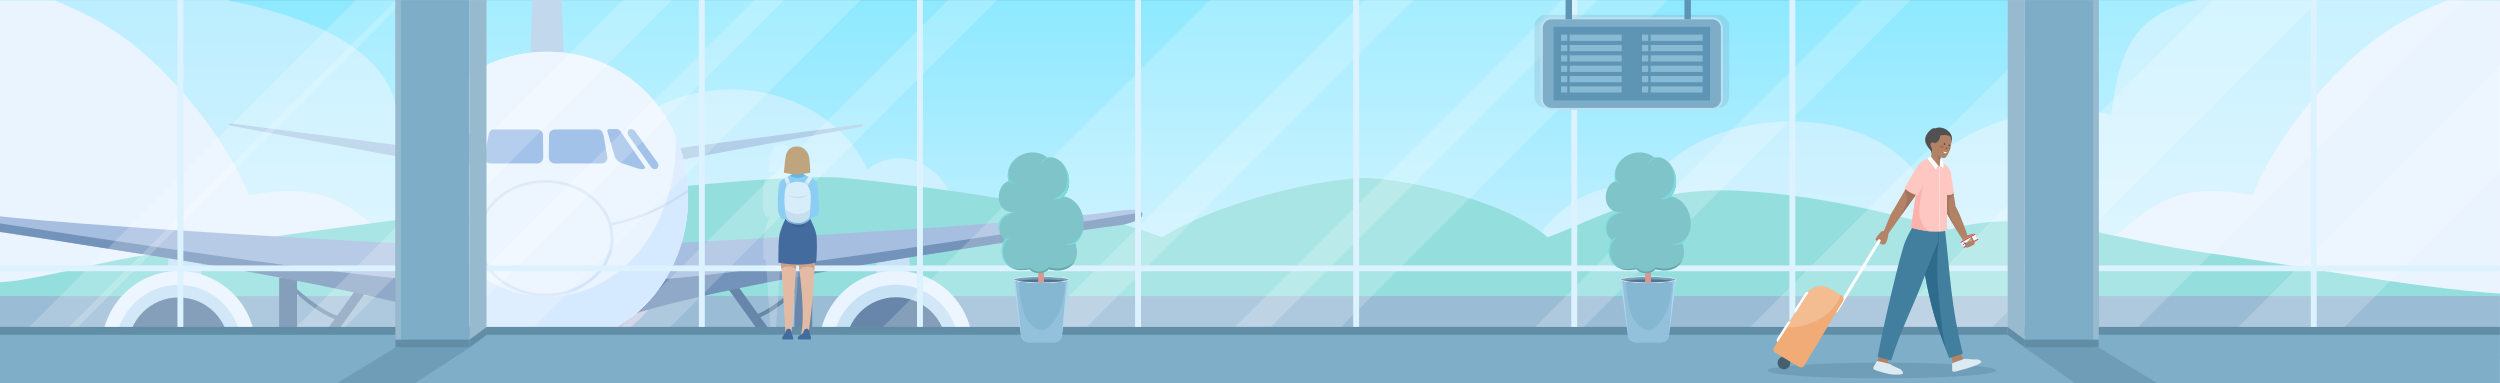 <?xml version="1.0" encoding="utf-8"?>
<!-- Generator: Adobe Illustrator 25.4.1, SVG Export Plug-In . SVG Version: 6.00 Build 0)  -->
<svg version="1.1" id="Layer_1" xmlns="http://www.w3.org/2000/svg" xmlns:xlink="http://www.w3.org/1999/xlink" x="0px" y="0px"
	 viewBox="0 0 6340 972" style="enable-background:new 0 0 6340 972;" xml:space="preserve">
<rect x="0" y="0" width="6340" height="972" fill="#333333" stroke="none"/>
<style type="text/css">
	.st0{clip-path:url(#SVGID_00000069396817394346514350000004281839161078615711_);}
	.st1{fill:url(#SVGID_00000105387265829368379100000000044992438411709592_);}
	.st2{fill:#FFFFFF;fill-opacity:0.5;}
	.st3{fill:#FFFFFF;}
	.st4{fill:#95E4D6;}
	.st5{fill:#9CB9CA;}
	.st6{clip-path:url(#SVGID_00000171691242922420981610000006271987334809728668_);}
	.st7{fill:#2A2A2A;}
	.st8{fill:#BBCFE2;}
	.st9{fill:#D4E7F3;}
	.st10{fill:#5C7594;}
	.st11{fill-rule:evenodd;clip-rule:evenodd;fill:#D4CEDD;}
	.st12{fill:#ABBCD8;}
	.st13{fill:#6D86A9;}
	.st14{fill-rule:evenodd;clip-rule:evenodd;fill:#D0E6FF;fill-opacity:0.5;}
	.st15{fill:#8BAEDC;}
	.st16{opacity:0.3;fill:#A6BFE0;enable-background:new    ;}
	.st17{fill:#91CAFF;fill-opacity:0.2;}
	.st18{fill:#7EAEC8;}
	.st19{fill:#618DA7;fill-opacity:0.5;}
	.st20{fill:#709DB7;}
	.st21{fill:#FFFFFF;fill-opacity:0.2;}
	.st22{fill:#618DA7;}
	.st23{fill:#DCF2FF;}
	.st24{fill:#7EADC8;}
	.st25{fill:#98BACE;}
	.st26{fill:#6E95AA;fill-opacity:0.2;}
	.st27{fill:#7EADC8;stroke:#BDE0F3;stroke-width:5;}
	.st28{fill:#5F95B4;}
	.st29{fill:#89BAD4;}
	.st30{fill:#ACD7F0;}
	.st31{fill:#93C0DA;}
	.st32{fill-rule:evenodd;clip-rule:evenodd;fill:#86B7D2;}
	.st33{fill:#74A0B9;stroke:#FFFFFF;}
	.st34{fill-rule:evenodd;clip-rule:evenodd;fill:#55718D;}
	.st35{fill:#DA9793;}
	.st36{fill:#7EC4C8;}
	.st37{fill-rule:evenodd;clip-rule:evenodd;fill:#62A8AC;}
	.st38{fill:#7BDBDB;}
	.st39{fill:#B38267;}
	.st40{fill:#B28267;}
	.st41{fill-rule:evenodd;clip-rule:evenodd;fill:#FFFFFF;fill-opacity:0.2;}
	.st42{fill:#E3BBA4;}
	.st43{fill-rule:evenodd;clip-rule:evenodd;fill:#CDA188;}
	.st44{fill:#446B9E;}
	.st45{fill:#8CCEF3;}
	.st46{fill-rule:evenodd;clip-rule:evenodd;fill:#67B7E3;}
	.st47{fill:#BFA57E;}
	.st48{fill:#D8EDFA;}
	.st49{fill:#427E9E;}
	.st50{fill:#515151;}
	.st51{fill:#3F3535;}
	.st52{fill:#825B45;}
	.st53{fill:#FFFFFF;stroke:#A66B4A;stroke-width:0.2;}
	.st54{fill-rule:evenodd;clip-rule:evenodd;fill:#2E6B8C;}
	.st55{fill:#A2755C;}
	.st56{fill:none;stroke:#265E7C;}
	.st57{fill:#A1755C;}
	.st58{fill:#FFC7C2;}
	.st59{fill:#DBEBF4;}
	.st60{fill:#455F6E;}
	.st61{fill:#F0AB76;}
	.st62{clip-path:url(#SVGID_00000101080269586170274090000010092624469161949869_);}
	.st63{fill:#FFFFFF;stroke:#C6E1F1;stroke-width:0.483;}
	.st64{fill-rule:evenodd;clip-rule:evenodd;fill:#DF4343;}
	.st65{fill-rule:evenodd;clip-rule:evenodd;fill:#FFFFFF;}
	.st66{fill-rule:evenodd;clip-rule:evenodd;fill:#20497E;}
	.st67{fill-rule:evenodd;clip-rule:evenodd;fill:#C6E1F1;}
	.st68{fill:#B36031;fill-opacity:0.5;}
	.st69{fill-rule:evenodd;clip-rule:evenodd;fill:#B36031;fill-opacity:0.5;}
	.st70{fill:none;stroke:#FFFFFF;}
	.st71{fill:#FCB2AB;}
	.st72{fill:#9F735A;}
	.st73{fill:#C6DFEF;}
	.st74{fill:#253E5F;fill-opacity:0.2;}
	.st75{fill-rule:evenodd;clip-rule:evenodd;fill:#C6DFEF;}
</style>
<g>
	<defs>
		<rect id="SVGID_1_" width="6340" height="972"/>
	</defs>
	<clipPath id="SVGID_00000041293427682999559320000011416355652490651838_">
		<use xlink:href="#SVGID_1_"  style="overflow:visible;"/>
	</clipPath>
	<g style="clip-path:url(#SVGID_00000041293427682999559320000011416355652490651838_);">
		
			<linearGradient id="SVGID_00000178917306150321069970000006544339162771498125_" gradientUnits="userSpaceOnUse" x1="3169.85" y1="971.808" x2="3169.85" y2="0.108" gradientTransform="matrix(1 0 0 -1 0 972)">
			<stop  offset="0" style="stop-color:#8CF1FF"/>
			<stop  offset="1" style="stop-color:#F2FDFF"/>
		</linearGradient>
		<rect y="0.2" style="fill:url(#SVGID_00000178917306150321069970000006544339162771498125_);" width="6339.7" height="971.7"/>
		<path class="st2" d="M4173.4,489.9c-146.9-76.7-363.5,146.1-274,235.7h2463V-6.7h-759.4c-173.8,33.6-225.4,102.2-249,298.8
			c-149-47.6-375.5,20.4-491.9,149.8C4701.1,231,4264.1,285.8,4173.4,489.9z"/>
		<path class="st2" d="M2199.6,429.7c128.4-98.8,280.9,79.9,191.5,169.6L0,725.6V-6.7h541.4C715.2,26.8,984.8,95.4,1008.3,292
			c129.1-99.3,405.4-47.3,521.7,82.1C1763.2,124.2,2109,225.6,2199.6,429.7z"/>
		<path class="st3" d="M5370.6,593.9c0,0-174.8,0-231.5,134.5v26.9h1472.2V1.2h-407c-72.3,33-175.6,68-313.9,222
			c-138.3,154-176.9,271.6-176.9,271.6C5539.7,464,5474.3,502.6,5370.6,593.9z"/>
		<path class="st3" d="M973.2,593.9c0,0,174.8,0,231.5,134.5v26.9H-267.5V1.2h407c72.3,33,175.6,68,313.9,222s177,271.6,177,271.6
			C804.1,464,869.5,502.6,973.2,593.9z"/>
		<path class="st4" d="M5612.1,643.6c183.1,24.4,500.5,85.9,728.9,101v17.2H-7.3v-46c74.5,0,245.5-47.4,346.4-64.3
			c119.1-19.8,1544.6-226,1803.3-200.1c206.9,20.7,597.9,70.7,804.8,150.2c156.8-97.4,421.2-150.2,514.2-150.2
			c75,0,341.5,46.5,463.5,150.2c114-40.7,247.2-129.4,484-117.9c236.8,11.5,451.3,78.1,536.6,98.2
			C5147.6,521.6,5346.1,608.1,5612.1,643.6z"/>
		<rect y="750.9" class="st5" width="6339.7" height="158.7"/>
		<g>
			<defs>
				<rect id="SVGID_00000132770260824696919910000011589214124301414066_" x="-256.2" y="-710.8" width="3280" height="1914"/>
			</defs>
			<clipPath id="SVGID_00000115514163529044691270000013628615379154298769_">
				<use xlink:href="#SVGID_00000132770260824696919910000011589214124301414066_"  style="overflow:visible;"/>
			</clipPath>
			<g style="clip-path:url(#SVGID_00000115514163529044691270000013628615379154298769_);">
				<path class="st7" d="M1432.3,1068.4h-9.7c-3.9,0-7.6,1.5-10.4,4.3s-4.3,6.5-4.3,10.4v45.9h-9.1V956.7l55-63.2l-68.4,2.5h-18.3
					v0.7l-50.1,1.7l50.1,59.1V1129h-9.1V1084c0-3.9-1.6-7.6-4.4-10.3c-2.8-2.7-6.5-4.3-10.3-4.3h-9.7c-1.9,0-3.8,0.4-5.6,1.1
					c-1.8,0.7-3.4,1.8-4.8,3.2c-1.4,1.4-2.5,3-3.2,4.8c-0.7,1.8-1.1,3.7-1.1,5.6v105c0,3.9,1.6,7.6,4.3,10.4s6.5,4.3,10.4,4.3h9.7
					c1.9,0,3.8-0.4,5.6-1.1c1.8-0.7,3.4-1.8,4.8-3.2c1.4-1.4,2.4-3,3.2-4.8c0.7-1.8,1.1-3.7,1.1-5.6v-39.8h50v39.8
					c0,3.9,1.6,7.6,4.4,10.3c2.8,2.7,6.5,4.3,10.3,4.3h9.7c3.9,0,7.6-1.5,10.3-4.3c2.8-2.7,4.3-6.4,4.4-10.3v-105
					c0.1-2-0.2-4-0.8-5.9c-0.7-1.9-1.8-3.6-3.1-5.1c-1.4-1.5-3-2.6-4.9-3.4C1436.3,1068.8,1434.3,1068.4,1432.3,1068.4z"/>
				<path class="st8" d="M1345.5,133.1l27.7-825.9c-0.1-4.5,1.5-8.9,4.5-12.3c3-3.4,7.2-5.4,11.8-5.8c0,0,11.4,0,13.2,17.4
					l26.5,827.5L1345.5,133.1z"/>
				<path class="st8" d="M1048.5,373.4l-459-59.9c0,0-18.6-0.8-0.6,6.1l452.8,83.6L1048.5,373.4z"/>
				<path class="st8" d="M1722.9,375.4l458.7-59.8c0,0,18.5-0.8,0.6,6.1l-452.7,83L1722.9,375.4z"/>
				<path class="st9" d="M510.6,644.8h-84.2v91.7h84.2V644.8z"/>
				<path class="st3" d="M527.6,1062.9c99.6-41.3,146.9-155.5,105.7-255.1C592,708.2,477.8,660.9,378.2,702.2
					c-99.6,41.3-146.9,155.5-105.7,255.1C313.8,1056.9,428,1104.2,527.6,1062.9z"/>
				<path class="st9" d="M452.8,1042.4c88.3,0,159.8-71.6,159.8-159.9c0-88.3-71.6-159.9-159.8-159.9S293,794.3,293,882.6
					C293,970.8,364.6,1042.4,452.8,1042.4z"/>
				<path class="st10" d="M452.8,1010.7c70.8,0,128.2-57.4,128.2-128.2c0-70.8-57.4-128.2-128.2-128.2s-128.2,57.4-128.2,128.2
					C324.7,953.3,382.1,1010.7,452.8,1010.7z"/>
				<path class="st11" d="M1031.6,592.4l-6.8-81.1l704.3,88.8c1.7,1.1,3.4,2.3,5,3.4c-33,147.4-137.7,262.8-270,296.5h-160.1
					C1168.3,865.4,1061.7,745.1,1031.6,592.4z"/>
				<path class="st10" d="M861.9,813.2c-54.3-13.3-119.3-76.7-121.9-79.5l6.9-7c0,0.7,66.3,63.9,117.4,76.9L861.9,813.2z"/>
				<path class="st10" d="M820.6,990.3h-23.1c-3.2,0-6.4,0.6-9.4,1.8c-3,1.2-5.7,3-8,5.3c-2.3,2.3-4.1,5-5.3,7.9
					c-1.2,3-1.9,6.1-1.9,9.4v38.3h-19.9v-69.8l202.9-281.8l-19.6-14.1L753.2,941.8v-237h-45.3V1053h-15.6v-39
					c0.1-3.2-0.5-6.4-1.7-9.4c-1.2-3-2.9-5.7-5.2-8.1c-2.2-2.3-4.9-4.2-7.9-5.4c-3-1.3-6.1-1.9-9.4-2h-23.6
					c-6.5,0-12.7,2.6-17.2,7.1c-4.6,4.6-7.1,10.8-7.1,17.2v145.8c0,6.5,2.6,12.6,7.2,17.2c4.6,4.6,10.7,7.2,17.2,7.2h23.6
					c6.5,0,12.7-2.6,17.3-7.1c4.6-4.6,7.2-10.8,7.2-17.2V1127h20v-54.3h39.8v54.7h21.3v33.1c0,3.2,0.6,6.4,1.9,9.4
					c1.2,3,3,5.7,5.3,7.9c2.3,2.3,5,4.1,8,5.3c3,1.2,6.2,1.8,9.4,1.8h23.1c3.2,0,6.4-0.6,9.4-1.8c3-1.2,5.7-3,8-5.3
					c2.3-2.3,4.1-5,5.3-7.9c1.2-3,1.9-6.2,1.9-9.4v-145.8c0-3.3-0.7-6.5-1.9-9.5c-1.3-3-3.1-5.7-5.5-8c-2.3-2.3-5.1-4.1-8.2-5.2
					C827.2,990.8,823.9,990.2,820.6,990.3z"/>
				<path class="st12" d="M1101.8,621.7c0,0-928.6-46-1198.1-84.2c0,0-84.3-14.7-74.5,7.3c0,0-6.1,15.9,56.1,26.5
					c0,0,886.9,132.5,994,160.4c0,0,232.7,58.6,253.9,70L1101.8,621.7z"/>
				<path class="st13" d="M1133.2,802c0,0-189.4-68.8-821.7-165.2c-126.4-19.4-272.2-45.3-436-66.3c0,0-59.4-12.2-45.6-30.9
					c0,0,1122.8,180.7,1295.2,172.3L1133.2,802z"/>
				<path class="st9" d="M2306.5,644h-84.2v65.9h84.2V644z"/>
				<path class="st3" d="M2076.9,881.8c0,38.6,11.4,76.4,32.9,108.5c21.4,32.1,51.9,57.1,87.6,71.9c35.7,14.8,74.9,18.7,112.8,11.1
					c37.9-7.5,72.6-26.1,99.9-53.4c27.3-27.3,45.9-62.1,53.4-100c7.5-37.9,3.7-77.1-11.1-112.8c-14.8-35.7-39.8-66.2-71.9-87.6
					c-32.1-21.5-69.9-32.9-108.5-32.9c-51.8,0-101.4,20.6-138,57.2C2097.5,780.3,2076.9,830,2076.9,881.8z"/>
				<path class="st9" d="M2112.3,881.8c0,31.6,9.4,62.5,26.9,88.8c17.6,26.3,42.5,46.8,71.7,58.9c29.2,12.1,61.3,15.3,92.3,9.1
					c31-6.2,59.5-21.4,81.8-43.7c22.4-22.4,37.6-50.8,43.7-81.8c6.2-31,3-63.2-9.1-92.4c-12.1-29.2-32.6-54.2-58.9-71.7
					c-26.3-17.6-57.2-26.9-88.8-26.9c-21,0-41.8,4.1-61.2,12.2c-19.4,8-37,19.8-51.9,34.7c-14.8,14.8-26.6,32.5-34.6,51.9
					C2116.5,840,2112.3,860.8,2112.3,881.8z"/>
				<path class="st10" d="M2144,881.8c0,25.4,7.5,50.1,21.5,71.2c14.1,21.1,34.1,37.5,57.5,47.3c23.4,9.7,49.2,12.3,74.1,7.3
					c24.9-4.9,47.7-17.1,65.6-35c17.9-17.9,30.2-40.8,35.1-65.6c5-24.9,2.4-50.6-7.3-74.1c-9.7-23.4-26.1-43.5-47.2-57.5
					c-21.1-14.1-45.9-21.6-71.2-21.6c-34,0-66.5,13.5-90.6,37.5C2157.6,815.2,2144,847.8,2144,881.8z"/>
				<path class="st10" d="M1905.9,812.3c54.3-13.3,119.3-76.6,121.8-79.5l-6.8-7c-0.7,0.7-66.3,63.9-117.4,76.9L1905.9,812.3z"/>
				<path class="st10" d="M1947,973.8h23.2c3.2,0,6.4,0.6,9.4,1.8c3,1.2,5.7,3,8,5.3c2.3,2.3,4.1,5,5.3,7.9c1.2,3,1.9,6.1,1.9,9.4
					v38.2h19.9v-70.4l-203-281.8l19.6-14.2l183.4,254.6V687.7h45.1v348.2h15.4v-39c0-6.5,2.6-12.7,7.1-17.2
					c4.6-4.6,10.8-7.1,17.2-7.1h23.2c3.2,0,6.4,0.6,9.4,1.8c3,1.2,5.7,3,8,5.3c2.3,2.3,4.1,5,5.3,7.9c1.2,3,1.9,6.2,1.9,9.4v145.8
					c0,6.5-2.6,12.7-7.2,17.3c-4.6,4.6-10.8,7.2-17.3,7.2h-23.2c-6.5,0-12.7-2.6-17.2-7.2c-4.6-4.6-7.1-10.8-7.1-17.3v-32.3h-20.1
					v-54.2h-39.8v54.7h-20.4v33.1c0,6.5-2.6,12.7-7.2,17.2c-4.6,4.6-10.8,7.1-17.3,7.1H1947c-6.5,0-12.6-2.6-17.2-7.2
					c-4.6-4.6-7.1-10.8-7.2-17.2V998.3c0-3.2,0.6-6.4,1.8-9.4c1.2-3,3-5.7,5.3-8c2.3-2.3,5-4.1,7.9-5.3
					C1940.6,974.4,1943.8,973.8,1947,973.8z"/>
				<path class="st12" d="M1623.2,620.9c0,0,928.6-46,1198.3-84.3c0,0,84.3-14.6,74.5,7.4c0,0,6.1,15.8-56.2,26.5
					c0,0-886.8,132.5-994,160.4c0,0-232.7,58.6-253.9,70L1623.2,620.9z"/>
				<path class="st13" d="M1591.8,801.2c0,0,189.4-68.8,821.7-165.3c126.4-19.2,272.2-45.2,436-66.3c0,0,59.4-12.2,45.6-30.9
					c0,0-1122.8,180.7-1295.2,172.3L1591.8,801.2z"/>
				<path class="st3" d="M1744.9,500.7c0,207.7-153.1,375.9-357.8,375.9S1024.2,710,1024.2,502.4s159-371.1,363.3-371.1
					S1744.9,293.1,1744.9,500.7z"/>
				<path class="st3" d="M1744.9,500.7c0,207.7-153.1,375.9-357.8,375.9S1024.2,710,1024.2,502.4s159-371.1,363.3-371.1
					S1744.9,293.1,1744.9,500.7z"/>
				<path class="st14" d="M1386.9,752.3c187,0,326.9-175.1,326.9-391.2c0-5.4-0.1-10.8-0.3-16.1c20.3,47.1,31.5,99.7,31.5,155.7
					c0,207.7-153.1,375.9-357.8,375.9S1024.2,710,1024.2,502.4c0-55,11.2-106.9,31.4-153.5c-0.1,4.6-0.2,9.3-0.2,14
					C1055.4,578.9,1199.8,752.3,1386.9,752.3z"/>
				<path class="st15" d="M1377.5,399.9c0,3.9-1.5,7.6-4.3,10.3c-2.7,2.7-6.4,4.3-10.3,4.3h-119.3c-3.9,0-7.6-1.5-10.3-4.3
					c-2.7-2.7-4.3-6.4-4.3-10.3l9.7-57c3.2-9.5,6.6-14.6,14.7-14.6h109.1c3.9,0,7.6,1.5,10.3,4.3c2.7,2.7,4.3,6.4,4.3,10.3
					L1377.5,399.9z"/>
				<path class="st15" d="M1227.7,337.3l-17.5,59.8c-1.7,4.3-4.4,8.2-7.9,11.2c-3.5,3-7.7,5.2-12.2,6.3l-39.8,13.3
					c0,0-20.7,4.8-16.4-4.8l61.4-89.1c0.9-2,2.4-3.6,4.2-4.8c1.8-1.1,4-1.7,6.1-1.6h16.4C1221.9,327.6,1232.8,326.1,1227.7,337.3z"
					/>
				<path class="st15" d="M1118.7,422.6c-1.5,2.7-4,4.8-7,5.7c-3,0.9-6.2,0.6-8.9-0.9c-1.1-1.1-2-2.4-2.6-3.8
					c-0.6-1.4-0.9-3-0.9-4.5s0.3-3.1,0.9-4.5c0.6-1.4,1.5-2.7,2.6-3.8l55.7-77c1.5-2.7,4-4.7,7-5.6c3-0.9,6.2-0.7,8.9,0.7
					c2.2,2.2,3.4,5.2,3.4,8.4c0,3.1-1.2,6.1-3.4,8.4L1118.7,422.6z"/>
				<path class="st15" d="M1391.7,399.9c0,3.9,1.6,7.6,4.4,10.3c2.8,2.7,6.5,4.3,10.4,4.3h119.3c3.9,0,7.6-1.5,10.3-4.3
					c2.7-2.7,4.3-6.4,4.3-10.3l-9.7-57c-3.2-9.5-6.6-14.6-14.7-14.6H1407c-3.9,0-7.6,1.5-10.3,4.3c-2.8,2.7-4.3,6.4-4.4,10.3
					L1391.7,399.9z"/>
				<path class="st15" d="M1541.5,337.3L1559,397c1.7,4.3,4.4,8.2,7.9,11.2c3.5,3,7.7,5.2,12.2,6.3l39.8,13.3c0,0,20.8,4.8,16.4-4.8
					l-61.4-89.3c-0.9-2-2.4-3.6-4.3-4.8s-4-1.7-6.2-1.6h-16.4C1547.1,327.3,1536.2,326.1,1541.5,337.3z"/>
				<path class="st15" d="M1650.3,422.6c1.5,2.7,4,4.8,7,5.7c3,0.9,6.2,0.6,9-0.9c2.2-2.2,3.4-5.2,3.4-8.4c0-3.1-1.2-6.1-3.4-8.4
					l-55.3-77c-1.5-2.7-4-4.7-7-5.6c-3-0.9-6.2-0.7-8.9,0.7c-2.2,2.2-3.4,5.2-3.4,8.4c0,3.1,1.2,6.1,3.4,8.4L1650.3,422.6z"/>
				<path class="st16" d="M1744.8,487.2v-7c-57.9,42.4-124.4,71.5-194.8,85.2c-20-62.7-87.1-108.8-166.6-108.8
					c-74.6,0-138.1,40.7-162.2,97.4c-68.5-15.9-134.5-41.4-195.9-75.7v7.7c61.6,32,126.6,56.8,193.9,73.8
					c-5.4,14.3-8.1,29.4-8.1,44.7c0,81.5,77.5,147.8,172.3,147.8s172.3-66.3,172.3-147.8c-0.1-10.9-1.5-21.7-4.2-32.2
					C1620.9,557.2,1686.7,528.3,1744.8,487.2z M1382.8,744.6c-91.2,0-165.5-63.1-165.5-140.5s74.3-140.6,165.5-140.6
					c91.2,0,165.7,63.1,165.7,140.6S1474.2,744.6,1382.8,744.6z"/>
			</g>
		</g>
		<rect y="0.2" class="st17" width="6339.7" height="971.7"/>
		<rect y="847.3" class="st18" width="6339.7" height="124.6"/>
		<path class="st19" d="M814.7,996.2l189.1-115.2h187.9l-169.4,110L814.7,996.2z"/>
		<path class="st19" d="M5510.7,996.2l-189.1-115.2h-187.9l156,110L5510.7,996.2z"/>
		<ellipse class="st20" cx="4772.3" cy="939.5" rx="290" ry="19.9"/>
		<path class="st21" d="M165.3,839l862.9-862.9h983.7L1149.1,839H165.3z"/>
		<path class="st21" d="M2229.3,839l862.9-862.9h983.7L3213,839H2229.3z"/>
		<path class="st21" d="M3122.3,839l862.9-862.9h268.7L3391,839H3122.3z"/>
		<path class="st21" d="M5666.9,839l862.9-862.9h268.7L5935.6,839H5666.9z"/>
		<path class="st21" d="M2622.9,839l862.9-862.9h123.5L2746.4,839H2622.9z"/>
		<path class="st21" d="M1566.1,839L2429-23.9h123.5L1689.6,839H1566.1z"/>
		<path class="st21" d="M3883,839l862.9-862.9h123.5L4006.5,839H3883z"/>
		<path class="st21" d="M64.2,839L927-23.9h123.5L187.6,839H64.2z"/>
		<path class="st21" d="M741.2,839l862.9-862.9h123.5L864.7,839H741.2z"/>
		<path class="st21" d="M1073.4,839l862.9-862.9h270.1L1343.5,839H1073.4z"/>
		<path class="st21" d="M4772.3,839l862.9-862.9h270.1L5042.4,839H4772.3z"/>
		<path class="st21" d="M4429,839l862.9-862.9h983.7L5412.8,839H4429z"/>
		<rect y="829" class="st22" width="6339.7" height="20"/>
		<path class="st23" d="M0,673.1h6339.7v14.7H0V673.1z"/>
		<rect x="1003.1" y="0.2" class="st24" width="187.3" height="881.2"/>
		<rect x="5134.7" y="0.2" class="st24" width="187.3" height="881.2"/>
		<rect x="5308.5" y="0.2" class="st25" width="13.6" height="881.2"/>
		<rect x="1003.1" y="0.2" class="st25" width="13.6" height="881.2"/>
		<rect x="1772.4" y="0.2" class="st23" width="15" height="828.8"/>
		<rect x="450" y="0.2" class="st23" width="15" height="828.8"/>
		<rect x="2325.5" y="0.2" class="st23" width="15" height="828.8"/>
		<rect x="2878.6" y="0.2" class="st23" width="15" height="828.8"/>
		<rect x="3431.7" y="0.2" class="st23" width="15" height="828.8"/>
		<rect x="3984.8" y="0.2" class="st23" width="15" height="828.8"/>
		<rect x="4537.9" y="0.2" class="st23" width="15" height="828.8"/>
		<rect x="5860.2" y="0.2" class="st23" width="15" height="828.8"/>
		<path class="st25" d="M5091.5,0.2h43.4v881.2l-43.4-34.1V0.2z"/>
		<path class="st25" d="M1233.8,0.2h-43.4v881.2l43.4-34.1V0.2z"/>
		<rect x="1002.8" y="861.4" class="st22" width="187.7" height="20"/>
		<rect x="5134.7" y="861.4" class="st22" width="187.7" height="20"/>
		<path class="st22" d="M1190.5,881.5v-19.9l43.9-32.4v20L1190.5,881.5z"/>
		<path class="st22" d="M5134.9,881.4v-19.9L5091,829v20L5134.9,881.4z"/>
		<path class="st26" d="M3920.4,37.6h435.9c16,0,29,13,29,29v178.1c0,16-13,29-29,29h-435.9c-16,0-29-13-29-29V66.6
			C3891.4,50.6,3904.4,37.6,3920.4,37.6z"/>
		<path class="st27" d="M3934.5,46.5h407.7c13.5,0,24.5,11,24.5,24.5v180.7c0,13.5-11,24.5-24.5,24.5h-407.7
			c-13.5,0-24.5-11-24.5-24.5V71C3910,57.4,3920.9,46.5,3934.5,46.5z"/>
		<rect x="3970.3" y="-65.4" class="st28" width="16.3" height="114.4"/>
		<rect x="4271.8" y="-65.4" class="st28" width="16.3" height="114.4"/>
		<rect x="3939.9" y="67.9" class="st28" width="396.9" height="186.9"/>
		<rect x="3958.7" y="87.9" class="st29" width="15.7" height="15.7"/>
		<rect x="3958.7" y="114.1" class="st29" width="15.7" height="15.7"/>
		<rect x="3958.7" y="140.3" class="st29" width="15.7" height="15.7"/>
		<rect x="3958.7" y="166.6" class="st29" width="15.7" height="15.7"/>
		<rect x="3958.7" y="192.8" class="st29" width="15.7" height="15.7"/>
		<rect x="3958.7" y="219" class="st29" width="15.7" height="15.7"/>
		<rect x="4164.1" y="87.9" class="st29" width="15.7" height="15.7"/>
		<rect x="4164.1" y="114.1" class="st29" width="15.7" height="15.7"/>
		<rect x="4164.1" y="140.3" class="st29" width="15.7" height="15.7"/>
		<rect x="4164.1" y="166.6" class="st29" width="15.7" height="15.7"/>
		<rect x="4164.1" y="192.8" class="st29" width="15.7" height="15.7"/>
		<rect x="4164.1" y="219" class="st29" width="15.7" height="15.7"/>
		<rect x="3980.9" y="87.9" class="st29" width="131.7" height="15.7"/>
		<rect x="3980.9" y="114.1" class="st29" width="131.7" height="15.7"/>
		<rect x="3980.9" y="140.3" class="st29" width="131.7" height="15.7"/>
		<rect x="3980.9" y="166.6" class="st29" width="131.7" height="15.7"/>
		<rect x="3980.9" y="192.8" class="st29" width="131.7" height="15.7"/>
		<rect x="3980.9" y="219" class="st29" width="131.7" height="15.7"/>
		<rect x="4186.2" y="87.9" class="st29" width="131.7" height="15.7"/>
		<rect x="4186.2" y="114.1" class="st29" width="131.7" height="15.7"/>
		<rect x="4186.2" y="140.3" class="st29" width="131.7" height="15.7"/>
		<rect x="4186.2" y="166.6" class="st29" width="131.7" height="15.7"/>
		<rect x="4186.2" y="192.8" class="st29" width="131.7" height="15.7"/>
		<rect x="4186.2" y="219" class="st29" width="131.7" height="15.7"/>
		<path class="st30" d="M4250.9,709.1h-141.8l19.3,141.6c1.4,9.9,9.8,17.3,19.8,17.3h64.5c10.1,0,18.5-7.5,19.8-17.4L4250.9,709.1z"
			/>
		<path class="st31" d="M4245,709.1h-130.8l14.8,141c1.1,10.2,9.6,17.9,19.9,17.9h63.2c10.3,0,19-7.9,19.9-18.2L4245,709.1z"/>
		<path class="st32" d="M4240.2,709.1c0.2,10.8,0.1,90.5-46.9,124.2c-20.6,14.8-49.9-15.1-57.3-39.4c-11.6-38.1-12.7-77.5-12.8-84.9
			H4240.2z"/>
		<path class="st33" d="M4250.4,709.1c0,0.1,0,0.3-0.2,0.5c-0.2,0.2-0.5,0.4-0.9,0.7c-0.9,0.5-2.2,1-4,1.4
			c-3.6,0.9-8.7,1.8-15.1,2.5c-12.8,1.4-30.5,2.3-50.1,2.3c-19.6,0-37.3-0.9-50.1-2.3c-6.4-0.7-11.6-1.5-15.1-2.5
			c-1.8-0.5-3.1-0.9-4-1.4c-0.4-0.2-0.8-0.5-0.9-0.7c-0.2-0.2-0.2-0.4-0.2-0.5s0-0.3,0.2-0.5c0.2-0.2,0.5-0.4,0.9-0.7
			c0.9-0.5,2.2-1,4-1.4c3.6-0.9,8.7-1.8,15.1-2.5c12.8-1.4,30.5-2.3,50.1-2.3c19.6,0,37.3,0.9,50.1,2.3c6.4,0.7,11.6,1.5,15.1,2.5
			c1.8,0.5,3.1,0.9,4,1.4c0.4,0.2,0.8,0.5,0.9,0.7C4250.3,708.8,4250.4,709,4250.4,709.1z"/>
		<path class="st33" d="M4250.4,709.1c0,0.1,0,0.3-0.2,0.5c-0.2,0.2-0.5,0.4-0.9,0.7c-0.9,0.5-2.2,1-4,1.4
			c-3.6,0.9-8.7,1.8-15.1,2.5c-12.8,1.4-30.5,2.3-50.1,2.3c-19.6,0-37.3-0.9-50.1-2.3c-6.4-0.7-11.6-1.5-15.1-2.5
			c-1.8-0.5-3.1-0.9-4-1.4c-0.4-0.2-0.8-0.5-0.9-0.7c-0.2-0.2-0.2-0.4-0.2-0.5s0-0.3,0.2-0.5c0.2-0.2,0.5-0.4,0.9-0.7
			c0.9-0.5,2.2-1,4-1.4c3.6-0.9,8.7-1.8,15.1-2.5c12.8-1.4,30.5-2.3,50.1-2.3c19.6,0,37.3,0.9,50.1,2.3c6.4,0.7,11.6,1.5,15.1,2.5
			c1.8,0.5,3.1,0.9,4,1.4c0.4,0.2,0.8,0.5,0.9,0.7C4250.3,708.8,4250.4,709,4250.4,709.1z"/>
		<path class="st34" d="M4238.7,712.1c-10.5,2.2-32.8,3.7-58.7,3.7c-25.9,0-48.2-1.5-58.7-3.7c10.5-2.2,32.8-3.7,58.7-3.7
			C4205.8,708.4,4228.2,709.9,4238.7,712.1z"/>
		<rect x="4172.1" y="593" class="st35" width="14.6" height="122.9"/>
		<path class="st36" d="M4266.1,616.1c17.4,48-17.9,80.4-67.7,66.5c-8.7,12.1-34.1,15-48.6,0c-55.5,13.3-83.5-29.4-63.3-74.5
			c-30.1-30.1-8.6-66.9,23.7-69.9c-52.8,0.6-44-72.6-13.1-78.3c-14.5-60.1,59-93.7,98.3-60.1c41.6-9.8,74.6,60.1,41.6,98.3
			C4285.8,505.6,4307.2,580.8,4266.1,616.1z"/>
		<path class="st37" d="M4273.2,608.9c0-0.1-0.1-0.2-0.1-0.4c0.5-0.4,1-0.9,1.5-1.3C4274.1,607.8,4273.7,608.3,4273.2,608.9z
			 M4265.4,661.9c-14.1,16.3-39.3,23.7-66.8,16c-8.7,12.1-32.8,16.6-47.3,1.5c-16.8,4-32.4,3.9-45.5,0.5c11.4,5.4,26.3,6.8,44,2.6
			c14.5,15,39.9,12.1,48.6,0C4229.5,691.3,4254.9,681.9,4265.4,661.9z M4242.4,491c6.4-10.6,8.8-22.8,8.1-34.8
			c-0.7,12.1-4.9,24-13.3,33.7C4239,490.1,4240.7,490.5,4242.4,491z"/>
		<path class="st38" d="M4177.1,417.6c3.1-7.2,9.5-14.9,17.8-17.7c5.2-1.8,11.7-1.2,14.9-0.5c-10.1-1-14.3,1.2-18.2,4
			C4186.6,407,4180,413.5,4177.1,417.6z"/>
		<path class="st38" d="M4247.8,438.1c-3.6-9.4-10.9-22.4-19.6-29.5c20.6,21.3,19.7,50.3,14.4,66.1c-5.3,15.8-22.7,28.3-32.9,30
			c8.1,1.9,20,0.6,28.4-7.7C4254.4,480.8,4251.8,448.7,4247.8,438.1z"/>
		<path class="st38" d="M4267.5,616.8c4.7-4.1,10.2-11.4,14.3-19.6c3.1-6.3,6-19.5,6-26.7c-3.2,23.8-9.8,31.7-18.7,39
			c-12.3,10.2-16.5,7-29.3,10.2C4249.3,622.5,4263.2,620.5,4267.5,616.8z"/>
		<path class="st38" d="M4097.4,428.2c2.9-8.7,9.6-18.4,15.7-24c-4.9,5.7-11,15.4-13.6,21.3c-2.6,5.9-4.2,19.6,0.4,31.2
			c2.2,5.4,10.8,9.5,14.7,11.9c-5.1-1.7-14.6-5.6-17.1-8.6C4093.9,455.8,4093.8,439.2,4097.4,428.2z"/>
		<path class="st38" d="M4080.6,557.6c6.6-10.2,22-16,34.2-19.3c-3.8-0.6-10.5,0.1-17.3,2.2c-8.4,2.6-19.8,10-24.2,23.7
			c-3.4,10.4-0.3,22.7,1.5,27.4C4074.9,586.9,4071.5,571.7,4080.6,557.6z"/>
		<path class="st38" d="M4086,609.1c2.2-2.8,7.8-5.9,15.2-6.8c-11.6,6-18.8,22-18,38.1c0.8,15.7,10.5,34.7,25.5,40.8
			c-1.8-0.4-6.8-2.3-12.6-7.1c-7.3-5.9-14.7-16.6-16.1-31.9C4078.6,626.9,4081.9,614.1,4086,609.1z"/>
		<path class="st30" d="M2711.6,709.1h-141.8l19.3,141.6c1.4,9.9,9.8,17.3,19.8,17.3h64.5c10.1,0,18.5-7.5,19.8-17.4L2711.6,709.1z"
			/>
		<path class="st31" d="M2705.7,709.1h-130.8l14.8,141c1.1,10.2,9.6,17.9,19.9,17.9h63.2c10.3,0,19-7.9,19.9-18.2L2705.7,709.1z"/>
		<path class="st32" d="M2700.9,709.1c0.2,10.8,0.1,90.5-46.9,124.2c-20.6,14.8-49.9-15.1-57.3-39.4c-11.6-38.1-12.7-77.5-12.8-84.9
			H2700.9z"/>
		<path class="st33" d="M2711.1,709.1c0,0.1-0.1,0.3-0.2,0.5c-0.2,0.2-0.5,0.4-0.9,0.7c-0.9,0.5-2.2,1-4,1.4
			c-3.6,0.9-8.7,1.8-15.1,2.5c-12.8,1.4-30.5,2.3-50.1,2.3c-19.6,0-37.3-0.9-50.1-2.3c-6.4-0.7-11.6-1.5-15.1-2.5
			c-1.8-0.5-3.1-0.9-4-1.4c-0.4-0.2-0.8-0.5-0.9-0.7c-0.2-0.2-0.2-0.4-0.2-0.5s0.1-0.3,0.2-0.5c0.2-0.2,0.5-0.4,0.9-0.7
			c0.9-0.5,2.2-1,4-1.4c3.6-0.9,8.7-1.8,15.1-2.5c12.8-1.4,30.5-2.3,50.1-2.3c19.6,0,37.3,0.9,50.1,2.3c6.4,0.7,11.6,1.5,15.1,2.5
			c1.8,0.5,3.1,0.9,4,1.4c0.4,0.2,0.8,0.5,0.9,0.7C2711,708.8,2711.1,709,2711.1,709.1z"/>
		<path class="st33" d="M2711.1,709.1c0,0.1-0.1,0.3-0.2,0.5c-0.2,0.2-0.5,0.4-0.9,0.7c-0.9,0.5-2.2,1-4,1.4
			c-3.6,0.9-8.7,1.8-15.1,2.5c-12.8,1.4-30.5,2.3-50.1,2.3c-19.6,0-37.3-0.9-50.1-2.3c-6.4-0.7-11.6-1.5-15.1-2.5
			c-1.8-0.5-3.1-0.9-4-1.4c-0.4-0.2-0.8-0.5-0.9-0.7c-0.2-0.2-0.2-0.4-0.2-0.5s0.1-0.3,0.2-0.5c0.2-0.2,0.5-0.4,0.9-0.7
			c0.9-0.5,2.2-1,4-1.4c3.6-0.9,8.7-1.8,15.1-2.5c12.8-1.4,30.5-2.3,50.1-2.3c19.6,0,37.3,0.9,50.1,2.3c6.4,0.7,11.6,1.5,15.1,2.5
			c1.8,0.5,3.1,0.9,4,1.4c0.4,0.2,0.8,0.5,0.9,0.7C2711,708.8,2711.1,709,2711.1,709.1z"/>
		<path class="st34" d="M2699.4,712.1c-10.5,2.2-32.8,3.7-58.7,3.7c-25.9,0-48.2-1.5-58.7-3.7c10.5-2.2,32.8-3.7,58.7-3.7
			C2666.6,708.4,2688.9,709.9,2699.4,712.1z"/>
		<rect x="2632.8" y="593" class="st35" width="14.6" height="122.9"/>
		<path class="st36" d="M2726.8,616.1c17.3,48-17.9,80.4-67.7,66.5c-8.7,12.1-34.1,15-48.6,0c-55.5,13.3-83.6-29.4-63.3-74.5
			c-30.1-30.1-8.6-66.9,23.7-69.9c-52.8,0.6-44-72.6-13.1-78.3c-14.4-60.1,59-93.7,98.3-60.1c41.6-9.8,74.6,60.1,41.6,98.3
			C2746.5,505.6,2767.9,580.8,2726.8,616.1z"/>
		<path class="st37" d="M2733.9,608.9c-0.1-0.1-0.1-0.2-0.1-0.4c0.5-0.4,1-0.9,1.4-1.3C2734.8,607.8,2734.4,608.3,2733.9,608.9z
			 M2726.1,661.9c-14.1,16.3-39.3,23.7-66.8,16c-8.7,12.1-32.8,16.6-47.3,1.5c-16.8,4-32.4,3.9-45.4,0.5c11.4,5.4,26.3,6.8,44,2.6
			c14.4,15,39.9,12.1,48.6,0C2690.2,691.3,2715.6,681.9,2726.1,661.9z M2703.1,491c6.4-10.6,8.8-22.8,8.1-34.8
			c-0.8,12.1-4.9,24-13.3,33.7C2699.7,490.1,2701.4,490.5,2703.1,491z"/>
		<path class="st38" d="M2637.9,417.6c3.1-7.2,9.5-14.9,17.8-17.7c5.2-1.8,11.7-1.2,14.9-0.5c-10.1-1-14.3,1.2-18.2,4
			C2647.3,407,2640.7,413.5,2637.9,417.6z"/>
		<path class="st38" d="M2708.5,438.1c-3.6-9.4-10.9-22.4-19.6-29.5c20.6,21.3,19.7,50.3,14.4,66.1c-5.3,15.8-22.7,28.3-33,30
			c8.1,1.9,20,0.6,28.4-7.7C2715.1,480.8,2712.5,448.7,2708.5,438.1z"/>
		<path class="st38" d="M2728.2,616.8c4.7-4.1,10.2-11.4,14.3-19.6c3.1-6.3,6-19.5,6-26.7c-3.2,23.8-9.8,31.7-18.7,39
			c-12.3,10.2-16.5,7-29.3,10.2C2710,622.5,2723.9,620.5,2728.2,616.8z"/>
		<path class="st38" d="M2558.1,428.2c2.9-8.7,9.6-18.4,15.7-24c-4.9,5.7-11,15.4-13.6,21.3c-2.6,5.9-4.2,19.6,0.4,31.2
			c2.2,5.4,10.8,9.5,14.7,11.9c-5.1-1.7-14.6-5.6-17.2-8.6C2554.6,455.8,2554.5,439.2,2558.1,428.2z"/>
		<path class="st38" d="M2541.3,557.6c6.6-10.2,22-16,34.2-19.3c-3.8-0.6-10.5,0.1-17.3,2.2c-8.4,2.6-19.8,10-24.3,23.7
			c-3.4,10.4-0.3,22.7,1.5,27.4C2535.6,586.9,2532.2,571.7,2541.3,557.6z"/>
		<path class="st38" d="M2546.7,609.1c2.2-2.8,7.8-5.9,15.2-6.8c-11.6,6-18.8,22-18,38.1c0.8,15.7,10.5,34.7,25.5,40.8
			c-1.8-0.4-6.8-2.3-12.6-7.1c-7.3-5.9-14.7-16.6-16.1-31.9C2539.2,626.9,2542.6,614.1,2546.7,609.1z"/>
		<path class="st39" d="M4951.6,918c0-6.5-4.1-12.4-4.9-15.9l25.9-6.5c0.1,2.6,1.7,9,6.6,14c6.1,6.3,43,3.3,43.5,8.4
			c0.5,5.1-63.4,24.7-68.3,23.6C4949.5,940.4,4951.6,926.2,4951.6,918z"/>
		<path class="st39" d="M4758.9,918.9c4.6-5.6,7.4-21.5,7.8-25.3l24.3,13.5c-1.7,3.7-3.3,9.6-1.3,13.5c2.5,4.9,27.8,16.9,31,20.2
			c3.2,3.3-1.7,7-10.6,6.7c-8.9-0.3-40.9-3.9-50.1-8.9S4752.9,926.1,4758.9,918.9z"/>
		<path class="st39" d="M4798.8,537c5-7.1,24.8-43.1,35.4-59.4l27.5,12.2l-72.4,102c-0.8,7.1-3.6,22.3-8.5,26.6
			c-4.9,4.4-13-0.3-16-2.9c1.5-2.3,4.8-6.5,2.4-8.1s-5.2,2.2-7,4.5c-0.9-1.3-4.2-3.9-4-5.5c0.2-2,12.1-18.1,15.9-19.7
			c2.4-1,4.5-0.9,5.6-1C4784.5,569.9,4793.7,544.1,4798.8,537z"/>
		<path class="st40" d="M4959.2,523c0,0-2.1-18.9-6.2-36.1l-16.2,7.6l-4.2,37.9c0,0,25.8,48.2,42.7,72.2c0,0,9.2-4.4,14.3-7
			C4989.7,597.6,4972.6,545.4,4959.2,523z"/>
		<path class="st41" d="M1949.2,435.1c5,1,13.8,2.6,21.6,3.5c-2.6,1.4-5.5,2.9-8.6,4.4l0,0c-1.1,0.6-2.3,1.1-3.4,1.7v0
			c-1.7-0.1-4.2,0.3-5.7,1.2c-1.5,0.9-2.2,2-2.5,3.1c0,0,0,0,0,0c-4.7,2.6-8.6,5.2-10,7.3c-6.8,10.6-6.5,48.5-6.4,62.9
			c0,1.5,0,2.7,0,3.7c0,10,4.2,22.5,9.1,26.1c2.3,1.7,4.6,1,6.6,0.3c1.1-0.4,2.2-0.7,3.1-0.5c-3,6.3-8.2,18.2-12.8,31.6
			c-4.9,14.4-4.8,51.4-4.7,71.4c0,2,0,3.9,0,5.5c2.3,0.4,4.4,0.8,6.4,1.2c0.6,8.9,1.4,18.5,2.1,27.7c1.6,20.8,3.1,40.1,3.1,46.3
			c0,6.9,1,19.7,2.2,34.3c1.7,20.9,3.6,45.5,3.3,62.1h15.3l12-168.4c0.9-0.1,1.9-0.1,2.8-0.2c1,0.1,2.1,0.2,3.1,0.3
			c3.5,25.1,6,52.2,7.5,69.4c0.2,1.8,0.3,3.9,0.5,6.2v0l0,0c2.2,24.5,6.6,73.7-1,92.7h18c0,0,9.7-75.7,11.4-105.8
			c1-17.5,2.3-44.6,2.8-65.1c1.3-0.3,2.6-0.7,3.9-1c1.8-15.4,3.3-58.3,0-71.7c-3-12.2-9.3-25.3-13.7-34.4v0c0-0.1-0.1-0.2-0.1-0.3
			c0.2-0.7,0.4-1.5,0.6-2.3c0-0.2,0.1-0.5,0.1-0.7c2.2-1.2,4.7-1.8,7.2-2.4c3.8-0.9,7.6-1.8,10.3-5c6.1-7.4,0.4-69.3-2.5-81.4
			c-1-3.9-5.6-7-11.4-9.8l0.2-0.3c-0.5-0.9-2.7-2.4-3.9-3.1c-1.2-0.7-4.3-1.1-5.5-1l-0.1,0.2c-5.2-2.2-10.3-4.3-13.9-6.8
			c6.9-1,14.2-2.2,18.5-2.9c-0.2-10.7-1-35.8-4.8-45.2c-4.8-11.7-16-24.7-28.9-24.6c-13,0.2-22.3,12.1-25.7,23.5
			C1952.8,396.3,1950.1,421.5,1949.2,435.1z"/>
		<path class="st42" d="M2007.4,843.1l13.4-190.7l-41.3-1.4c1.9,30.2,6.4,81.1,6.4,92.1c0,17.1,6,72.6,5.5,101.6L2007.4,843.1z"/>
		<path class="st42" d="M2062.8,733.5c1.4-24.7,3.5-68.3,2.9-87l-43.2,3.4c5.1,30.1,8.7,68.4,10.6,90.6c1.9,21.8,6,87.4-2.6,108.8
			l20.8-9.3C2051.3,840.1,2061.1,764.4,2062.8,733.5z"/>
		<path class="st43" d="M2027.7,686.7c2.5-7.9,8-9.9,19.9-10.5c9.3-0.5,14.8,1.9,17.5,10.3c0.3-7.4,0.5-14.6,0.6-21.1h-40.5l0.1,2.3
			C2026.2,673.8,2027,680.3,2027.7,686.7z"/>
		<path class="st43" d="M1981.7,682.8c3.2-5.3,8.8-6.9,17.9-6.9c6.2,0,14.8,1.5,18.9,8l1.3-18.6h-39.4
			C1980.8,670.9,1981.2,676.8,1981.7,682.8z"/>
		<path class="st44" d="M2069.7,592.1c-3.7-15-12.4-31.5-16.5-40.4h-59.8c-2.6,5-9.1,19.1-14.6,35.4c-5.6,16.3-4.8,60.7-4.8,78.9
			c30.3,5.7,65.8,7.7,95.8-0.4C2071.6,649.9,2073.1,605.9,2069.7,592.1z"/>
		<path class="st45" d="M2071.6,462.4c-2.4-9.9-27.5-14.5-37.2-22.5h-21.1c-9.6,5.7-30.4,14.2-34.1,20c-7.7,11.9-6.5,58-6.5,68.2
			c0,10.2,4.3,23.1,9.3,26.8c4,3,7.9-1.2,10.6,0c2,5.6,9.3,12.5,27.6,14.6c18.2,2,29.5-6.9,34.7-15.1c5.8-4.4,14.4-2.5,19.3-8.6
			C2080.4,538.3,2074.6,474.8,2071.6,462.4z"/>
		<path class="st46" d="M2003.2,445.5c2.7,2,11,6,19.4,6c8.5,0,17.4-4,20.9-6l-0.6-0.6c-3.4-1.6-6.4-3.2-8.6-5h-21.1
			c-2.6,1.5-6,3.3-9.7,5.1L2003.2,445.5z"/>
		<path class="st47" d="M2022.2,442.6c-7.8,0.3-26.1-2.9-34.3-4.5c0.9-13.9,3.7-39.8,6-47.5c3.5-11.7,13.8-19.1,27-19.3
			c13.3-0.2,24.1,8.4,29,20.4c3.9,9.6,4.7,35.4,4.9,46.3C2047.3,439.5,2030,442.3,2022.2,442.6z"/>
		<path class="st44" d="M2007.3,842.6c-0.5-3.7-1.7-8.7-6.7-9.1c-7.1,0-7.7,6.9-9.5,10.5c-1.8,3.6-4.7,6.8-6.8,10.1
			c-2,3.3,0,6.8,0,6.8h27.3c0,0,0.6-2.6-0.8-6.8C2009.6,850.2,2008,846.6,2007.3,842.6z"/>
		<path class="st44" d="M2052.8,842.6c-0.6-3.7-1.7-8.7-6.7-9.1c-7.1,0-7.7,6.9-9.6,10.5c-1.8,3.6-10.2,6.8-12.3,10.1
			c-2.1,3.3,0,6.8,0,6.8h31.5c0,0,1.9-2.6,0.5-6.8C2055.1,850.2,2053.4,846.6,2052.8,842.6z"/>
		<path class="st48" d="M1991.9,449.2c1.5-0.9,4.1-1.4,5.8-1.2l6.2,16.8c4.1-1.5,10.5-4.2,16.9-4c6.4,0.1,15.6,1.7,19,3l10.6-15.8
			c1.3-0.1,4.4,0.3,5.7,1c1.2,0.7,3.5,2.2,4,3.2l-11.9,17.9c3,3.4,7.9,17.2,7.9,26.1c0,16.4-1.1,37.6-3.3,50.9
			c-2.2,13.1-17.3,19-31.8,18.2c-14.5-0.8-26-7.5-27.6-20.5c-0.8-6.4-4.1-19.6-4.1-38.3c0-15,1.2-27.4,6.1-36.4
			c-0.7-1.3-2.9-7.3-3.5-9.2c-0.9-2.8-2.1-6.5-2.6-8.4C1989.7,451.3,1990.4,450.1,1991.9,449.2z"/>
		<path class="st49" d="M4931.6,574.9l-80-2.3c-7.2,16-9,13.9-20.5,41.2c-10.5,25-54.5,207.3-69.4,291.6l34.3,9.2
			c26.8-85.8,54.9-132.3,85.8-217.1c15.1,83.2,29.5,129.2,61.4,210.5l34.5-10.9C4947,772.1,4946.5,701,4931.6,574.9z"/>
		<path class="st50" d="M4890.6,374.7c3.1,4.3,8.8,9,7.8,15.1l49.3-26.6c0.8-4,5.6-11.9-0.5-23.2c-6.1-11.2-24.7-21.3-38.9-14.5
			c-7.2-3.4-18.5,8.3-23.4,17.7C4877.4,358.1,4887.2,370,4890.6,374.7z"/>
		<path class="st40" d="M4895.5,403.2c-2.3,6.4-6.6,13.6-9.4,16.2l33,25l0.9-20.9l1.1-24.5c10.2,3,11.7,2.4,15.8-3.2
			c9.5-13.2,12.7-31.6,11.4-44c-1.4-13.7-28.2-8.2-28.2-8.2s1.2,14.2-13.5,19.9c-1.9-2.4-6.5-4-9.9-0.4c-3.4,3.6,1.9,11.4,2.8,15.2
			C4899.9,382.6,4897.7,397.1,4895.5,403.2z"/>
		
			<ellipse transform="matrix(8.623684e-02 -0.996 0.996 8.623684e-02 4151.263 5260.868)" class="st51" cx="4943.6" cy="367.4" rx="2" ry="1.8"/>
		
			<ellipse transform="matrix(0.231 -0.973 0.973 0.231 3436.812 5077.98)" class="st51" cx="4930.1" cy="365.3" rx="2.1" ry="1.9"/>
		<path class="st52" d="M4934.3,377.2l4,0.8c0.5,0.1,1-0.2,1-0.7c0-1.4-0.6-3.2-2.1-3.4c-1.5-0.2-2.8,1.2-3.4,2.3
			C4933.5,376.6,4933.8,377.1,4934.3,377.2z"/>
		<path class="st53" d="M4932.8,388.7c-2.7-0.2-3.9-2.7-4.7-3.9c-0.1-0.2,0.1-0.5,0.3-0.4c3.4,1,5.9,1.4,9.1,1.2
			c0.2,0,0.3,0.3,0.2,0.4C4936.6,387,4935.4,388.9,4932.8,388.7z"/>
		<path class="st54" d="M4933.1,881.4c-10.2-50.5-16.9-134.8-18.8-158.1c0-0.6-0.1-1.2-0.1-1.8c-2.6-32.2-1.1-85.3,1.5-107.9
			l-33.9,84.1l0,0.2c0-0.1,0.1-0.2,0.1-0.4C4895.3,771.4,4908.2,815.8,4933.1,881.4z"/>
		<path class="st55" d="M4943.3,504.5c1.7-4.3,8.8-8.6,11.4-10.3l-1.2-5.4l-16.2,3.7v49.3l26.1,43.8c-5.1-9-16-30-18.8-41.8
			C4941.1,528.9,4941.1,509.8,4943.3,504.5z"/>
		<path class="st56" d="M4916.7,581.6l-0.9,31.5l-34.1,85.5"/>
		<path class="st57" d="M4835.6,509.6c1.9-9.9-2.9-21.4-5.3-25.7l4-6.5l26.4,14.2l-40.6,56.5
			C4824.5,539.3,4833.6,519.4,4835.6,509.6z"/>
		<path class="st58" d="M4890.5,586.4c-10.2-1.6-33.6-5.9-44.3-9l12.3-83c-5.2-1.7-15.8-6.6-19.6-9.4c-4-2.8-7.5-6.6-9.2-7.8
			c10.5-18.3,32.8-56.4,37.6-62c4.9-5.6,18.8-12.1,25.2-14.6l26.4,24.7l2.1-16c10.1,4.9,23.7,15.1,26.2,28.2
			c1.2,6.6,4.1,30.9,8.5,51.8c-2.3,1.7-7.6,5.1-10,5.1h-8v89.8C4927.2,588.6,4901.4,588.1,4890.5,586.4z"/>
		<path class="st59" d="M4950.7,936.5v-15.3l31.6-11.5c7.5,0.8,23.7,2.3,29.2,1.7c6.8-0.8,12.1,3.3,13.2,6.1
			c1.1,2.8-11.6,8.5-22,12.1c-10.4,3.6-33.4,10.4-42.4,12.4C4951.3,944,4950.7,941.2,4950.7,936.5z"/>
		<path class="st59" d="M4751.6,929.8c1.9-3.2,6.8-11.4,8.5-14.4l32.3,7.4c6.1,4.5,20,10.4,25.1,12.6c6.4,2.7,8.9,8.9,8.5,11.8
			c-0.4,2.9-15.9,3.3-25.6,2.7c-11.1-0.6-32.4-7.2-41.3-10C4750.3,937.2,4749.3,933.9,4751.6,929.8z"/>
		<path class="st3" d="M4654.1,786.6l108.2-177.8c1.1-1.8,3.4-2.3,5.2-1.3l0,0c1.8,1.1,2.3,3.4,1.3,5.2l-108.2,177.8
			c-1.1,1.8-3.4,2.3-5.2,1.3l0,0C4653.6,790.7,4653.1,788.4,4654.1,786.6z"/>
		
			<ellipse transform="matrix(0.986 -0.164 0.164 0.986 -89.487 756.607)" class="st60" cx="4526.2" cy="918.9" rx="16.1" ry="16.1"/>
		<path class="st61" d="M4502.5,894.7c-4.7-2.8-6.3-9-3.4-13.7l80.1-133.6c12.8-21.3,40.4-28.2,61.7-15.5l29.6,17.7
			c4.7,2.8,6.3,9,3.4,13.7l-98.1,163.6c-2.8,4.7-9,6.3-13.7,3.4L4502.5,894.7z"/>
		<path class="st3" d="M4506.4,859c1.7-2.6,16.8-26.1,26.5-41.2c1.8-2.7,5.4-3.4,8-1.5l-33.2,52.2
			C4506.5,866.6,4504.5,861.9,4506.4,859z"/>
		<path class="st3" d="M4551.9,784.1c1.7-2.6,16.8-26.1,26.5-41.2c1.8-2.7,5.4-3.4,8-1.5l-33.2,52.2
			C4552,791.7,4550,787,4551.9,784.1z"/>
		<path class="st3" d="M4915.3,419.8l4.5,5.4l-0.3,0.8l-5.1-4.6l-4.9,8.3l-21.6-26.9l7.9-7.1L4915.3,419.8z"/>
		<path class="st3" d="M4918.7,425.6l2.4-23l7.2,10.4l0.4,13.6l-7.4-5.6l-1.6,4.9L4918.7,425.6z"/>
		<path class="st40" d="M5006.5,592.7c-1.3-0.7-13.2,2.6-16.7,4l2.2,6.9l12.1-6C5004.1,596.5,5007.7,593.4,5006.5,592.7z"/>
		<path class="st40" d="M5001.1,601.3c-1.9-1.9-8.8-4-11.6-4.7l-13.8,7.5c1.9,7.6,8.3,22.5,11.9,23.4c4.4,1.1,14.1-5,18.7-7.9
			C5010.8,616.6,5003.5,603.7,5001.1,601.3z"/>
		<g>
			<defs>
				
					<rect id="SVGID_00000052086576025661620430000015295042908653486525_" x="4973" y="601.7" transform="matrix(0.866 -0.5 0.5 0.866 363.791 2579.092)" width="43.1" height="18"/>
			</defs>
			<clipPath id="SVGID_00000029026526506297761330000011043586357012948120_">
				<use xlink:href="#SVGID_00000052086576025661620430000015295042908653486525_"  style="overflow:visible;"/>
			</clipPath>
			<g style="clip-path:url(#SVGID_00000029026526506297761330000011043586357012948120_);">
				<path class="st63" d="M5000.3,599c-0.2-0.3-0.5-0.6-0.9-0.7c-0.4-0.1-0.8,0-1.1,0.2l-25.2,14.5l0,0c-0.4,0.2-0.6,0.5-0.7,0.9
					c-0.1,0.4-0.1,0.8,0.1,1.2l0,0l7.2,12.5L5000.3,599z M5000.3,599L5000.3,599 M5000.3,599L5000.3,599 M5000.3,599L5000.3,599
					l0.2-0.1l0,0l0.2-0.1c0,0,0,0,0,0c-0.2-0.3-0.3-0.8-0.2-1.1c0.1-0.4,0.4-0.7,0.7-0.9l0,0l6.1-3.5c0.3-0.2,0.8-0.2,1.1-0.1
					c0.4,0.1,0.7,0.4,0.9,0.7l2.1,3.6c0.1,0.1,0.1,0.2,0,0.2s0,0.1-0.1,0.1l0,0l0,0c-0.5,0.5-0.9,1.1-1,1.8c-0.1,0.7,0,1.4,0.4,2
					c0.4,0.6,0.9,1.1,1.6,1.3c0.6,0.2,1.4,0.3,2,0l0,0l0,0c0.1,0,0.1,0,0.1,0c0,0,0.1,0,0.1,0.1l1.9,3.4c0.2,0.3,0.2,0.8,0.1,1.1
					c-0.1,0.4-0.4,0.7-0.7,0.9l0,0l-6.1,3.5c-0.3,0.2-0.8,0.3-1.1,0.1c-0.4-0.1-0.7-0.4-0.9-0.7l-0.4,0.2l0,0 M5000.3,599l7.2,12.5
					 M5007.5,611.6L5007.5,611.6c0.2,0.4,0.2,0.8,0.1,1.2c-0.1,0.4-0.4,0.7-0.7,0.9l-25.2,14.5l0,0c-0.3,0.2-0.8,0.3-1.2,0.2
					c-0.4-0.1-0.7-0.4-0.9-0.7L5007.5,611.6z"/>
				<path class="st64" d="M4979.5,627.7l-0.6-1.1l37.3-21.5l0.6,1.1c0.2,0.4,0.3,0.9,0.2,1.3c-0.1,0.4-0.4,0.8-0.8,1.1l-6.1,3.5
					c-0.4,0.2-0.9,0.3-1.3,0.2c-0.4-0.1-0.8-0.4-1-0.8l0,0.1c0.2,0.4,0.2,0.9,0.1,1.3c-0.1,0.4-0.4,0.8-0.8,1l-25.2,14.5
					c-0.4,0.2-0.9,0.3-1.3,0.2C4980.1,628.4,4979.7,628.1,4979.5,627.7L4979.5,627.7z M4972.8,616.2l-0.5-0.9
					c-0.2-0.4-0.3-0.9-0.2-1.3c0.1-0.5,0.4-0.8,0.8-1.1l25.2-14.5c0.4-0.2,0.9-0.3,1.3-0.2c0.4,0.1,0.8,0.4,1.1,0.8l0,0
					c-0.2-0.4-0.3-0.9-0.2-1.3c0.1-0.4,0.4-0.8,0.8-1.1l6.1-3.5c0.4-0.2,0.9-0.3,1.3-0.2c0.5,0.1,0.8,0.4,1.1,0.8l0.6,1
					L4972.8,616.2z"/>
				<path class="st65" d="M5006.3,609.6l-1.2-2.1l0.5-0.3l1.2,2.1L5006.3,609.6z M5004.5,606.4l-1.2-2.1l0.5-0.3l1.2,2.1
					L5004.5,606.4z M5002.7,603.2l-1.2-2.1l0.5-0.3l1.2,2.1L5002.7,603.2z"/>
				<path class="st66" d="M4983.6,621.9l-0.5-3.5l-3.2,1.9l-0.2,1.4l-0.7,0.4l-0.4-1.9l-1.5-1.3l0.7-0.4l1.2,0.5l3.2-1.9l-2.7-2.2
					l0.9-0.5l3.7,1.7l2.1-1.2c0.3-0.2,0.9-0.2,1.1,0.2l0.1,0.2c0.2,0.3-0.1,0.9-0.4,1l-2.1,1.2l-0.4,4.1L4983.6,621.9z"/>
				<path class="st67" d="M4989.3,611l-0.5-0.8l9.4-5.5l0.5,0.8L4989.3,611z M4990.7,613.3l-0.5-0.8l9.5-5.5l0.5,0.8L4990.7,613.3z
					 M4992,615.5l-0.5-0.8l9.5-5.5l0.5,0.8L4992,615.5z"/>
				<path class="st67" d="M5008.5,607.7l-0.6-1.1l0.8-0.5l0.6,1.1L5008.5,607.7z M5010.4,606.5l-0.6-1.1l0.8-0.5l0.6,1.1
					L5010.4,606.5z M5007.4,605.8l-0.6-1.1l0.8-0.5l0.6,1.1L5007.4,605.8z M5009.3,604.6l-0.6-1.1l0.8-0.5l0.6,1.1L5009.3,604.6z
					 M5006.1,603.5l-0.6-1.1l0.8-0.5l0.6,1.1L5006.1,603.5z M5004.8,601.2l-0.6-1.1l0.8-0.5l0.6,1.1L5004.8,601.2z"/>
			</g>
		</g>
		<path class="st40" d="M5002.9,613.2c1.8,0.8,3.3,4.2,3.9,5.9l-18.9,8.5c-1.2-1.1-3.5-3.9-3-5.9c0.6-2.5,2.8-8.4,7.1-9.6
			C4996.1,610.9,5000.6,612.2,5002.9,613.2z"/>
		
			<ellipse transform="matrix(0.274 -0.962 0.962 0.274 3217.339 5005.11)" class="st68" cx="4922" cy="372.7" rx="4.1" ry="5.2"/>
		<path class="st69" d="M4946.5,374.4c-2.2,0.4-3.9,1.9-3.9,3.8c0,1.3,0.7,2.4,1.8,3.2C4945.2,379.1,4945.9,376.8,4946.5,374.4z"/>
		<path class="st70" d="M4919.1,425.2l0.6,161.4"/>
		<path class="st71" d="M4863.3,495.8l-4.5-1.4c-0.1,0-0.2,0-0.3,0.2c-1,7.3-3.8,23.9-4.9,33.2c-1.1,9.2-5.7,36.6-7.4,49.4
			c0,0.1,0,0.2,0.1,0.2c3.9,1.1,14,3.9,21.9,5.3c9.1,1.6,25,4.3,32.4,4.6c-24.9-2-33.3-35.2-33.3-51.7c0-16.6,5.6-48.8,10.2-65.1
			c0.1-0.2-0.3-0.4-0.4-0.1l-13.7,25.4C4863.5,495.8,4863.4,495.8,4863.3,495.8z"/>
		<path class="st72" d="M4917.6,406.8c-2-0.3-6.3-17.1-6.3-17.1c2.6,4.7,4.9,7,9.9,9.4C4921.2,399,4919.6,407.1,4917.6,406.8z"/>
		<path class="st41" d="M4529.9,829.5l49.2-82.2c12.8-21.3,40.4-28.2,61.7-15.5l27.1,16.2c-8.6,28.6-36.3,56.5-74.8,71.5
			C4571.4,828.1,4549.5,831.2,4529.9,829.5z"/>
		<path class="st73" d="M1995.9,495.1c-0.1,0-0.1,0-0.2-0.1C1995.8,495.1,1995.8,495.1,1995.9,495.1c4.4,1.9,17.8,3.6,26.2,3.8
			c8.6,0.2,22.8-2.5,30.3-4.9c-6.6,3.4-15.7,8.6-30.3,8.6C2011.7,502.7,2002.4,498,1995.9,495.1z"/>
		<path class="st73" d="M2044.2,466.3c-0.9-0.8-3.3-2-4.4-2.5l4.3-6.3c0.2,1.8,1.1,5.6,2.9,6.5c1.7,0.9,4.4,0.2,5.4-0.3l-4.2,6.4
			C2047.3,469.1,2045.1,467,2044.2,466.3z"/>
		<path class="st74" d="M2024.9,576.6c-18.5-1.1-28.9-18.6-31-29.5l58.2-0.8C2047.6,560.2,2043.4,577.7,2024.9,576.6z"/>
		<path class="st73" d="M1999.6,466.7c1.1-0.5,3.5-1.6,4.6-2l-2.8-6.6c-0.4,1.7-1.8,5-3.6,5.8c-1.8,0.7-4.2-0.4-5.2-1l2.8,7
			C1996.5,469.1,1998.1,467.4,1999.6,466.7z"/>
		<path class="st75" d="M2054.8,530c-8.7,7.9-19.8,12.6-32,12.6c-12,0-23-4.6-31.7-12.4c0.5,3.4,1,6.3,1.4,8.8
			c0.4,2.2,0.7,4.1,0.9,5.6c1.6,12.9,13.1,19.7,27.6,20.5c14.5,0.8,29.5-5,31.8-18.2C2053.6,542.1,2054.3,536.3,2054.8,530z"/>
	</g>
</g>
</svg>
